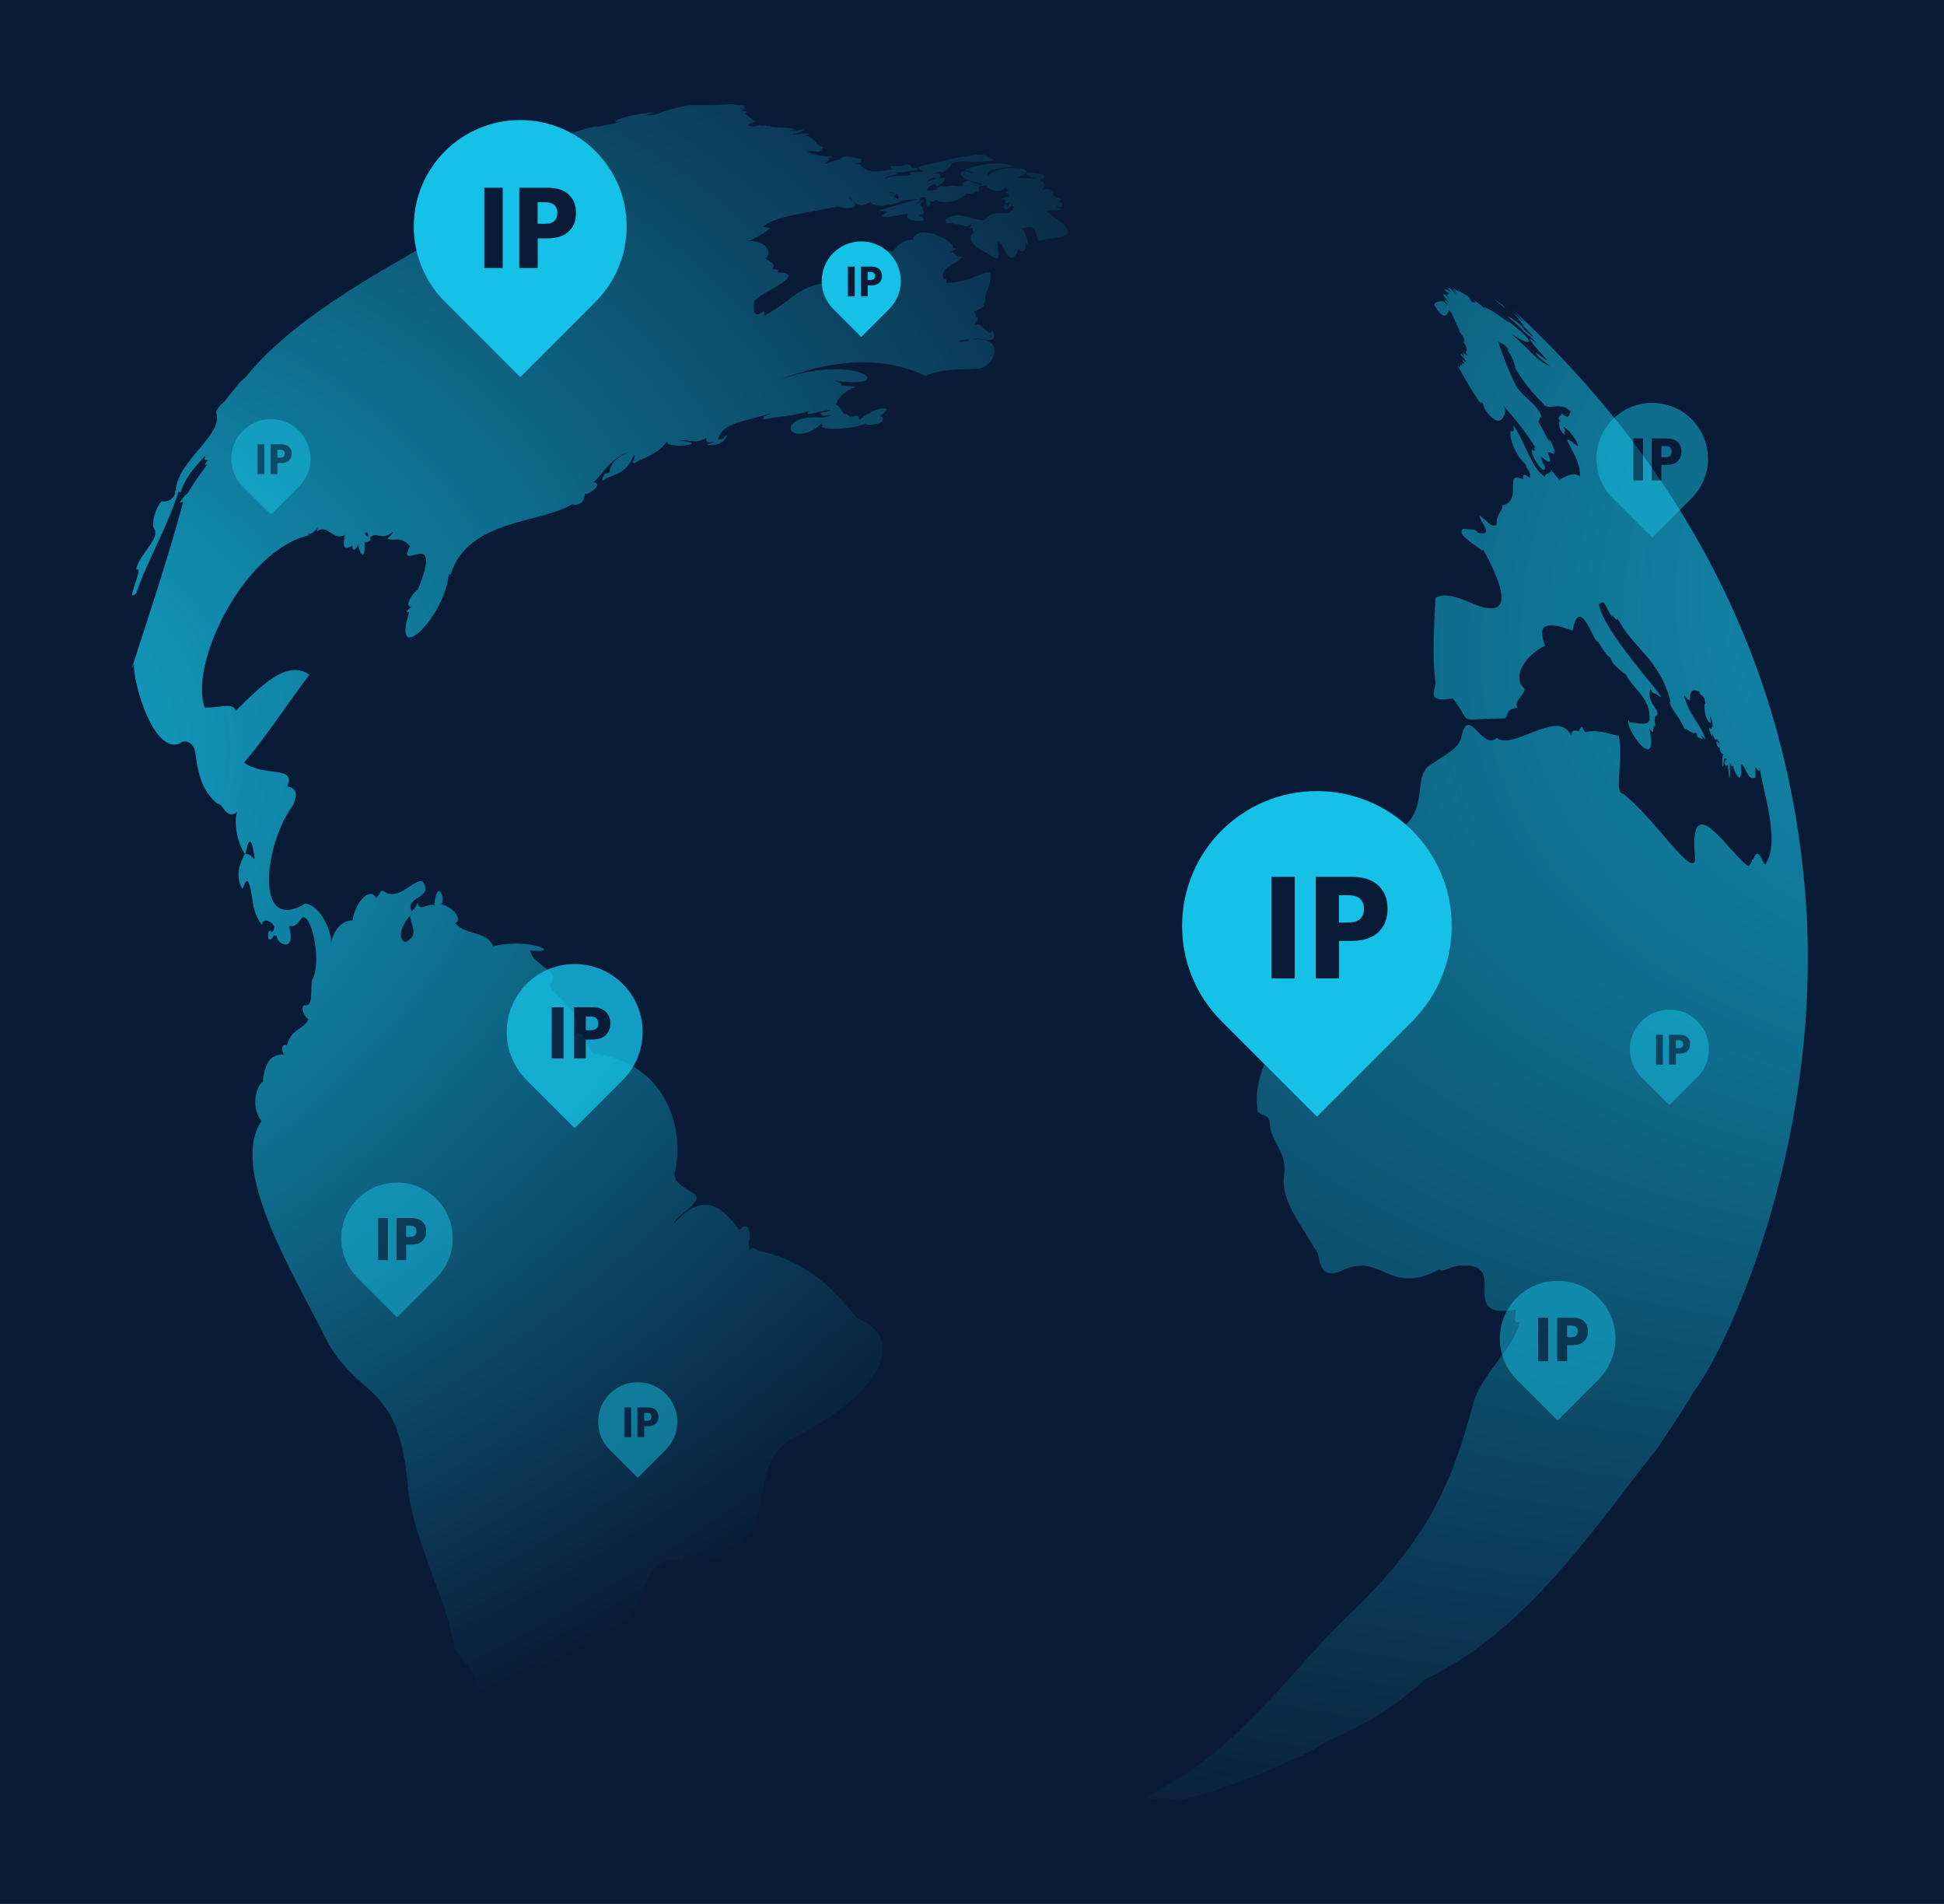 <svg width="384" height="376" viewBox="0 0 384 376" fill="none" xmlns="http://www.w3.org/2000/svg">
<rect width="384" height="376" fill="#091B36"/>
<path d="M169.234 260.262C164.351 254.402 159.702 249.119 149.591 246.963C147.928 245.193 148.165 248.829 147.886 245.122C148.304 244.67 148.325 240.518 146.028 242.912C143.267 239.144 139.29 234.581 133.12 241.668C133.293 239.926 140.015 237.066 136.638 235.47C134.809 234.3 133.239 233.533 133.251 231.786C135.47 222.866 131.522 210.107 117.715 208.121C115.686 208.29 116.213 202.197 112.995 204.577C116.58 200.453 108.832 196.668 108.608 194.464C111.153 191.648 105.295 190.934 104.742 187.687C111.241 188.455 105.029 185.114 97.4 186.871C96.104 183.693 91.824 184.802 89.902 182.269C91.322 181.905 89.942 179.251 87.147 178.562C88.099 177.433 86.334 173.213 85.766 178.786C84.829 178.184 82.773 180.208 82.517 178.316C82.193 178.569 82.596 178.673 81.321 179.965C79.808 176.955 85.949 177.481 83.457 174.051C81.757 173.475 78.597 178.293 75.645 175.911C74.994 175.951 75.343 176.169 74.314 177.352C73.977 176.756 73.556 176.52 73.096 176.565C71.682 176.631 69.951 179.322 69.637 181.798C68.148 181.658 66.052 182.991 65.344 186.306C65.745 184.713 63.643 178.925 60.298 178.438C49.897 184.702 52.358 165.973 58.024 158.868C57.799 158.623 59.757 155.893 56.758 155.301C58.487 151.084 52.243 153.523 48.204 150.611C52.021 146.204 56.052 140.05 61.111 133.243C56.48 129.991 51.068 136.033 46.548 140.385C46.152 138.667 43.656 139.769 40.44 139.741C37.283 130.815 48.425 108.396 61.187 105.676C61.011 105.615 60.845 105.572 60.693 105.51C61.678 105.183 61.297 105.779 62.789 104.178C62.706 104.478 62.683 104.337 62.625 104.965C64.639 103.29 65.895 107.034 68.12 105.6C68.159 106.156 67.081 109.413 69.564 107.74C69.66 107.952 69.597 109.102 70.367 108.27L70.271 108.282C70.599 107.934 70.435 108.385 70.715 107.291C70.78 108.811 72.206 111.44 72.014 107.165C71.739 107.018 73.599 107.18 73.091 106.143C74.548 104.809 75.284 106.975 77.613 105.022C77.523 105.208 77.44 105.733 76.469 106.34C77.644 107.057 79.088 105.63 80.99 107.874C77.968 113.617 87.994 103.299 82.505 116.486C81.84 116.799 79.688 119.59 81.217 119.89C81.141 120.027 79.498 121.059 80.832 120.867C77.23 132.083 87.715 122.198 88.653 113.416L88.635 113.397L88.993 113.527C92.355 102.48 106.775 103.444 113.022 99.571C114.013 99.978 115.622 99.289 115.504 97.486C115.845 98.008 119.52 95.598 117.231 95.227C119.017 93.732 120.227 90.778 124.097 89.279C122.286 90.364 120.768 90.859 120.36 93.311C119.964 93.544 119.243 93.222 118.942 94.73C118.917 94.82 118.903 94.929 118.891 95.053C120.319 93.599 123.479 94.308 125.249 89.802C125.743 90.192 124.546 91.646 125.291 91.406C125.26 91.435 125.254 91.456 125.245 91.491C126.762 90.494 129.798 89.892 131.74 87.219C131.66 88.85 140.798 87.575 134.245 87.061C135.708 86.596 137.401 87.866 139.424 86.492C139.877 87.365 138.843 87.448 141.077 87.236C140.651 87.522 140.118 87.608 139.643 87.791C139.696 87.879 142.649 88.414 143.631 86.007C142.886 86.023 143.421 86.82 141.806 86.775C142.799 83.406 146.692 83.415 152.069 81.656C152.248 81.986 150.64 81.831 150.832 82.838C151.633 82.537 155.235 82.284 157.895 81.704C158.643 81.539 159.311 81.353 159.835 81.131C158.676 82.505 161.114 81.276 164.037 80.944C163.743 81.226 164.037 81.168 161.996 81.52C162.674 82.219 162.143 82.104 164.107 82.031C162.712 82.947 160.226 81.756 157.37 83.1C154.157 84.958 157.886 87.541 162.271 83.678C162.355 83.737 162.221 83.665 162.566 84.091C161.016 84.645 166.998 85.19 170.943 83.672C170.888 84.204 176.108 83.712 173.875 82.048C177.061 80.206 173.271 79.88 169.726 82.967C169.567 82.118 169.738 81.863 167.905 82.382C167.739 82.204 167.849 82.083 167.131 81.807C166.123 81.657 166.535 80.725 165.106 79.868C165.469 79.057 165.887 78.38 166.53 77.814C167.132 77.253 167.908 76.819 169.053 76.473C168.798 76.332 167.077 76.169 166.083 76.136C166.547 75.8 166.036 75.667 164.878 75.165C177.867 77.095 169.78 69.349 153.794 75.052C161.52 72.079 170.836 70.019 179.685 72.976C180.731 73.322 181.779 73.744 182.827 74.248C186.152 72.742 188.83 73.1 192.985 72.804C194.839 72.987 197.037 70.282 196.289 68.495C195.916 67.53 194.684 66.852 192.138 67.02C193.537 66.367 197.587 68.57 195.953 65.132C195.76 67.228 193.336 62.964 192.679 64.282C192.06 64.121 194.127 62.474 192.654 62.615C192.782 62.065 192.957 62.298 192.4 61.495C192.825 61.493 195.205 60.249 194.092 60.147C195.211 59.196 194.118 58.853 195.187 57.022C196.977 50.547 193.843 55.715 186.949 55.876C186.805 55.839 187.326 55.069 186.453 55.075C185.425 52.96 188.652 52.393 190.084 50.701L190.094 50.666C188.608 50.766 189.651 50.648 187.63 49.615C188.005 49.712 189.575 49.028 188.243 49.019C188.986 47.724 181.125 43.819 180.376 47.312C179.171 47.373 177.88 47.635 176.401 49.607C172.01 48.862 171.939 54.168 166.287 55.669C157.576 55.814 157.598 58.751 150.795 62.458C151.983 59.416 148.48 64.945 148.946 59.742C148.961 59.409 149.517 58.933 150.304 58.404C150.609 58.222 150.912 58.017 151.244 57.819C154.176 56.06 158.3 53.976 153.704 53.776C153.656 53.727 153.615 53.679 153.549 53.639C153.641 53.528 153.721 53.437 153.8 53.345C153.544 53.294 153.583 53.237 152.616 53.135C152.966 52.231 153.074 52.259 151.198 51.039C152.906 49.77 150.931 47.231 147.75 47.661C148.464 47.338 150.339 46.583 152.073 45.082C151.361 44.837 151.253 44.809 150.606 44.836C153.174 42.549 159.967 42.003 165.522 40.769C166.829 41.317 171.066 41.476 167.508 38.914C168.227 38.966 168.457 40.252 169.875 40.456C170.329 40.709 170.562 40.425 172.01 39.904C172.517 41.165 176.734 40.562 178.333 39.55C179.343 39.55 179.586 39.367 181.278 39.358C179.273 39.943 176.396 40.722 173.534 41.616C174.197 41.676 174.854 41.697 175.379 41.946C175.37 41.981 174.881 42.13 174.255 42.581C174.819 43.273 177.468 42.398 179.504 42.12C177.437 43.991 185.393 44.173 181.369 42.544C181.494 42.427 181.725 42.599 182.486 42.161C182.391 41.89 182.533 40.82 181.639 40.536C181.996 39.858 181.962 40.261 182.474 39.414C181.971 39.418 181.708 40.232 180.714 40.31C181.176 40.034 181.326 40.133 181.891 39.487C181.837 39.458 181.887 39.501 181.628 39.321C181.965 39.162 181.971 38.693 182.899 38.993C182.828 39.109 182.66 39.492 183.328 39.479C182.074 39.661 183.871 42.005 183.745 39.587C184.087 39.691 184.022 40.205 184.928 39.438C185.621 40.224 189.242 40.185 190.842 38.245C191.286 38.398 194.236 37.885 193.321 37.147C193.293 36.608 193.9 36.811 194.806 36.605C195.07 37.182 196.132 37.779 197.172 37.728C197.212 37.723 197.239 37.708 197.275 37.717C197.791 37.664 198.281 37.455 198.676 37.004C198.963 37.303 198.718 37.187 199.305 37.602C199.097 37.712 198.022 38.113 199.037 38.153C199.008 38.257 199.032 38.226 199.329 38.49C199.298 38.52 199.289 38.495 199.036 38.713C199.192 38.791 199.022 38.71 199.617 38.789C199.042 38.887 196 39.316 198.956 39.478C198.185 39.674 198.347 40.621 199.643 39.866C199.538 40.025 199.489 39.923 199.151 40.53C197.36 39.781 198.538 42.831 199.902 40.269C199.911 40.459 199.682 40.646 200.331 40.755C199.293 43.588 196.519 40.647 194.497 43.472C192.157 43.731 189.623 41.316 186.726 43.315C187.118 44.77 186.736 43.557 188.788 44.337C189.973 43.904 190.399 45.376 191.864 44.291C191.944 44.558 190.969 45.352 192.227 44.931C192.123 45.39 192.002 45.045 192.28 45.939C191.116 46.938 191.848 48.646 195.042 49.984C198.776 52.966 196.452 48.676 197.201 47.726C198.677 48.356 199.18 53.766 201.413 48.895C201.344 50.208 203.065 49.87 202.445 47.757C203.705 49.453 202.507 45.552 201.869 45.125C204.148 44.528 204.368 44.735 205.073 47.572C207.12 46.751 215.473 47.567 207.773 42.576C207.469 42.197 207.801 42.531 206.651 41.723C207.408 41.299 208.151 41.627 209.667 41.415C209.86 41.278 208.458 41.101 208.763 40.612C209.774 41.645 210.426 39.563 208.844 39.9C209.084 39.813 209.408 39.673 209.651 39.437C209.669 39.232 208.607 39.278 207.89 38.246C208.684 38.191 206.977 36.581 205.834 37.675C205.96 37.274 207.297 36.455 205.37 35.558C209.521 34.019 198.317 33.419 204.663 35.239C203.976 35.27 201.026 35.2 200.993 34.982C206.647 33.197 197.198 32.134 195.179 34.75C194.752 33.002 198.352 33.376 200.335 32.814C198.402 32.162 195.118 31.818 190.567 33.492C190.741 34.121 191.152 33.136 192.243 34.324C189.05 32.672 188.298 35.535 193.877 36.139C194.238 36.816 193.562 36.641 191.254 35.667C191.148 35.827 189.865 35.643 190.067 36.81C189.054 36.958 188.414 36.343 186.761 36.908C186.623 36.626 184.636 36.865 185.031 37.476C184.744 37.536 183.89 37.613 183.099 37.654C183.365 37.028 183.271 36.892 184.576 36.386C184.592 36.524 184.855 36.436 184.901 36.829C185.454 36.501 186.747 36.179 186.583 35.097C185.817 35.272 185.07 35.1 182.95 36.016C183.197 35.766 184.817 34.452 184.846 35.326C185.467 35.114 185.822 35.505 185.619 34.286C185.203 34.118 185.397 34.393 184.321 34.21C184.562 33.952 184.911 34.252 185.637 33.857C186.273 34.433 187.805 33.104 188.136 32.046C190.556 31.635 192.587 32.297 196.417 31.639C195.344 31.226 194.313 29.986 192.12 30.747C189.717 30.819 186.589 31.808 183.299 32.464C183.331 32.488 183.389 32.503 183.425 32.512C182.798 32.409 180.059 33.163 182.387 33.671C182.419 33.694 182.079 33.725 182.315 33.989C181.325 34.053 181.292 33.895 179.747 34.152C179.806 34.301 179.969 34.411 180.085 34.464C178.387 35.054 177.083 34.304 174.884 35.311C174.887 35.215 174.902 35.301 174.839 35.053C174.665 35.18 174.473 35.317 174.267 35.45C174.458 35.26 174.585 35.136 175.919 34.301C175.605 34.541 175.245 34.784 174.91 35.019C175.093 34.917 176.104 34.634 177.383 34.36C177.267 34.278 177.194 34.348 176.677 34.042C177.476 34.249 184.212 33.18 180.061 33.156C179.907 32.234 178.99 32.258 177.529 33.134C177.701 33.014 177.893 32.877 178.082 32.754C177.334 32.919 174.394 32.477 176.573 33.439C174.893 33.489 171.416 34.822 169.855 32.405C169.798 32.39 169.215 32.545 168.996 32.219C169.007 32.124 170.645 32.423 170.005 31.501C170.058 31.53 170.149 31.539 170.218 31.37C169.533 31.588 166.919 30.049 165.699 31.646C165.021 31.306 163.677 32.512 162.771 32.277C163.129 32.235 164.377 31.378 163.614 31.18C166.464 30.694 162.192 31.274 159.56 30.052C160.052 29.163 161.886 30.955 162.663 29.011C160.788 28.845 161.123 26.712 158.593 26.824C158.823 26.772 159.068 26.724 159.923 26.587C159.158 25.924 156.686 26.913 156.534 26.484C157.338 26.035 156.691 26.839 159.203 25.48C158.449 25.531 158.169 25.929 155.863 25.704C155.99 25.662 156.11 25.731 157.097 25.538C156.089 25.165 154.539 25.248 152.074 25.041C152.11 25.051 152.249 25.049 152.342 24.909C151.914 24.835 152.309 24.886 151.295 24.899C151.55 24.591 150.445 24.962 150.318 24.78C149.857 24.548 149.203 25.298 147.812 24.802C147.967 24.296 148.241 24.367 149.312 24.01C148.773 23.922 147.214 22.388 147.232 22.49L147.093 22.491C147.16 22.307 147.218 22.599 147.594 22.076C146.882 21.778 147.637 22.199 146.194 21.727C146.753 21.797 148.231 21.164 146.577 21.318C146.741 21.226 147.879 20.96 146.521 21.019C148.606 20.619 145.87 21 145.125 20.597C143.168 20.507 140.771 20.916 136.523 20.77C135.448 20.865 132.783 21.324 130.255 22.32C130.269 22.324 130.351 22.308 130.514 22.275C129.842 22.475 128.631 22.975 127.578 22.657C128.972 22.383 127.781 22.62 129.254 22.285C128.947 22.279 128.744 22.092 127.134 22.504C127.153 22.434 127.12 22.5 127.346 22.35C125.67 22.61 123.772 22.947 121.19 23.914C121.591 23.861 121.218 23.899 122.22 23.845C122.105 23.927 121.861 23.886 121.37 24.185C121.693 24.134 121.564 24.123 123.108 23.926C123.144 23.935 123.171 23.92 123.211 23.915C123.171 23.92 123.129 23.931 123.088 23.943C121.26 24.388 120.099 24.707 117.372 25.113C117.424 25.067 117.641 25.034 118.173 24.813C117.865 24.867 117.474 24.968 117.156 25.057L117.166 25.022C114.82 25.669 113.714 25.928 109.213 27.675C109.389 27.623 109.594 27.55 109.767 27.512C109.53 27.585 109.312 27.678 109.078 27.744C107.528 28.299 105.912 28.956 103.523 29.951C103.456 29.971 103.39 30.014 103.281 30.045C103.15 30.101 102.986 30.193 102.789 30.291C103.238 30.146 103.116 30.167 104.313 29.745C104.404 29.694 104.513 29.662 104.613 29.636C104.458 29.693 104.48 29.698 104.313 29.745C104.207 29.792 103.982 29.883 103.549 30.055C103.748 30.032 103.552 30.041 104.162 29.93C103.345 30.204 100.591 31.126 98.212 32.281L98.513 32.172C98.513 32.172 98.527 32.175 98.397 32.254C98.973 32.067 99.516 31.722 102.009 31.046L102.002 31.156C101.869 31.219 101.696 31.286 100.874 31.581C100.914 31.494 100.86 31.577 101.103 31.394C100.339 31.704 99.724 31.753 97.998 32.748C98.098 32.722 98.334 32.649 98.957 32.377C98.953 32.391 98.972 32.38 98.836 32.48L98.83 32.501L98.85 32.484C98.95 32.457 99.395 32.326 99.951 32.074C99.942 32.109 99.973 32.08 99.908 32.175C100.515 32.071 100.903 31.925 102.463 31.276L102.411 31.322C102.628 31.319 103.509 31.062 104.47 30.601C103.791 30.738 103.758 30.58 101.941 31.32C103.336 30.628 105.313 30.147 107.409 29.427L107.424 29.431C107.505 29.415 107.721 29.471 108.476 29.196C108.446 29.248 108.486 29.214 108.369 29.303C108.656 29.325 109.572 28.942 110.897 28.643C110.82 28.698 110.728 28.697 110.456 28.843C110.84 28.793 110.745 28.634 112.563 28.306C111.188 28.704 108.901 29.194 106.37 30.062C106.844 30.522 108.57 29.527 109.652 29.823C109.883 29.771 110.17 29.711 110.382 29.639C110.051 29.777 110.322 29.661 109.593 30.039C110.446 30.052 111.662 29.223 114.455 28.745C113.638 29.303 113.518 28.898 111.197 29.873C111.931 29.727 111.424 29.834 113.309 29.404C112.922 29.603 113.183 29.357 112.113 29.879C112.225 29.893 112.149 29.888 112.442 29.89C111.957 30.25 112.088 29.97 110.673 30.597C110.57 30.772 114.385 29.587 112.016 31.432L112.793 31.297C111.665 31.722 110.896 32.33 109.492 33.334L109.419 33.374C109.39 33.479 104.584 35.072 105.181 35.227C104.65 35.448 104.628 35.331 102.524 36.414C102.652 36.507 102.525 36.549 102.916 36.419C101.568 37.026 100.345 37.516 98.248 38.766C98.858 38.737 98.374 38.813 99.693 38.311C99.642 38.41 99.603 38.273 99.33 38.703C100.357 38.364 101.374 37.895 103.832 36.731C102.989 37.185 100.658 38.39 98.871 39.301L99.171 39.193C96.586 40.48 93.488 42.285 90.061 44.498C89.82 44.586 89.686 44.513 88.764 45.253L89.218 45.371C79.407 51.535 59.217 61.201 48.42 74.587C47.231 75.653 48.151 74.502 44.295 79.325C44.136 79.621 43.634 79.625 42.775 81.114C42.759 81.17 42.779 81.1 42.678 81.463C44.346 85.755 34.851 91.11 34.733 96.95C34.631 96.901 34.511 96.832 34.407 96.79C35.146 97.132 33.862 99.378 32.108 98.998C31.443 98.862 29.564 103.205 30.473 104.495C31.749 106.27 27.424 109.551 26.899 112.458C26.899 112.458 26.944 112.433 27.073 112.331L27.082 112.491L27.201 112.425C28.232 112.408 24.564 119.427 26.948 117.137C28.596 111.732 32.961 104.424 35.266 97.088L35.67 97.246C36.594 94.517 37.65 93.153 40.461 90.07C40.773 90.114 39.784 90.986 41.104 90.843C41.076 90.888 39.841 92.257 40.935 91.733C40.523 92.247 38.29 95.331 37.016 97.483C36.55 97.773 36.509 97.838 35.493 99.196C35.746 99.202 35.717 99.307 36.206 99.075C33.312 109.682 30.104 119.475 26 132.064C26.15 131.744 26.313 131.435 26.456 131.113C26.283 135.031 30.392 149.021 35.54 146.806C36.394 146.033 38.066 146.43 38.544 148.356C39.071 152.143 39.62 156.047 42.941 158.711C44.233 158.725 44.548 162.023 46.894 160.344C46.155 161.678 46.623 166.099 48.379 168.649C47.486 170.204 46.329 172.91 47.868 175.546C48.212 174.999 48.232 174.286 48.852 173.939C50.182 175.66 49.273 179.784 51.807 182.701C51.559 180.64 55.61 182.619 53.644 184.12C52.766 182.441 52.5 187.562 54.154 184.649C54.227 184.608 54.132 184.867 54.694 184.789C54.522 186.472 58.602 188.399 57.09 182.929C58.178 182.703 58.077 183.35 59.502 181.431C61.202 179.353 63.819 189.619 61.633 193.591C61.285 194.794 62.023 199.129 60.126 198.486C59.222 199.022 60.135 200.687 60.915 201.324C60.302 203.123 57.407 203.216 56.673 206.428C55.772 206.172 55.403 206.809 56.035 208.237C53.573 208.24 52.342 209.596 51.899 213.653C50.716 214.363 49.387 218.527 51.662 221.376C45.18 230.79 57.945 251.559 64.162 263.95C66.398 268.419 68.836 270.765 71.139 272.814C75.391 276.603 79.21 279.39 80.507 292.754C80.648 294.787 80.999 296.807 81.475 298.853C83.621 308.002 88.497 317.098 89.834 325.739C91.284 327.917 92.487 328.701 94.075 331.522L94.039 331.512C94.185 332.604 95.031 333.953 96.474 335.345C96.426 335.295 96.298 335.202 96.134 335.182C96.792 335.675 96.828 337.583 98.865 338.359C98.582 337.291 98.58 338.136 97.155 335.283C98.143 335.502 98.524 337.613 99.819 338.622C99.802 338.767 100.493 339.754 100.933 340.758C100.439 340.368 101 340.739 99.394 339.379C100.129 340.512 101.119 342.347 102.672 344.291C102.672 344.291 102.555 344.074 102.516 343.877C102.658 344.063 103.142 344.712 103.654 344.172L103.589 343.849C103.919 344.271 104.379 344.562 105.076 345.641C105.018 345.626 105.013 345.535 104.191 345.187C104.235 345.25 104.155 345.177 104.538 345.688C104.524 345.684 104.484 345.659 104.41 345.595C105.152 347.822 108.862 349.915 110.875 352.038C110.876 351.978 110.885 352.003 110.893 351.833C110.893 351.833 110.931 351.918 111.322 352.318C111.317 352.28 111.347 352.31 111.2 352.062C111.349 352.138 111.246 352.089 111.597 352.3L111.619 352.306L111.622 352.292C111.696 352.445 111.928 352.386 112.307 352.829C112.163 352.791 112.251 352.754 111.743 352.607C111.805 352.608 111.93 352.992 112.258 353.063C112.349 353.012 112.918 353.548 112.962 353.335C112.983 353.341 113.029 353.51 113.277 353.589L113.281 353.575C113.389 353.603 113.292 353.675 113.936 354.082C113.925 354.064 113.935 354.029 113.95 353.973C114.045 354.05 113.988 354.058 114.339 354.239L114.323 354.16C114.284 354.075 114.553 354.444 115.079 354.715L115.324 354.891L115.302 354.833L115.593 355.036C115.593 355.036 115.571 355.03 115.585 354.981C115.673 355.079 115.571 355.03 115.937 355.185C116.035 355.248 115.985 355.235 116.275 355.385C116.275 355.385 116.233 355.314 116.184 355.212C116.585 355.465 116.362 355.407 117.169 355.864C117.163 355.802 117.193 355.833 117.096 355.71C117.673 356.159 118.53 356.494 119.437 356.924L119.135 356.621C119.296 356.678 119.688 357.214 120.103 357.247C120.002 357.056 120.094 357.282 119.521 356.759C119.571 356.772 119.764 356.994 119.772 356.689C119.834 356.743 120.006 356.9 120.051 356.598C114.792 353.467 109.095 346.476 109.325 340.874C108.967 340.55 108.441 340.413 108.156 339.965C111.214 340.4 108.648 340.699 106.179 336.513C106.657 336.824 107.789 337.499 108.618 337.655C109.728 337.906 110.294 337.282 107.976 333.726C115.904 337.611 115.696 330.632 110.707 325.881C113.064 327.039 120.588 332.523 120.584 322.995C121.154 322.411 121.214 320.661 123.187 320.665C121.174 328.286 127.03 312.652 129.623 309.101C130.101 309.076 132.392 307.151 134.935 308.611C135.097 307.188 134.91 307.723 138.223 306.818C141.952 307.922 144.664 308.716 146.742 303.654C152.291 300.265 148.385 288.026 156.816 283.897C173.129 275.893 179.955 264.482 169.171 260.268L169.234 260.262ZM190.76 67.066C191.247 66.781 190.999 67.263 191.583 67.243C191 67.398 189.709 67.713 189.144 67.304C189.703 67.263 190.216 67.134 190.76 67.066ZM175.789 37.924C176.059 38.009 176.472 38.049 176.814 38.206C177.228 38.328 177.534 38.617 177.461 39.241C176.933 39.253 176.107 38.949 176.943 38.299C176.895 38.249 176.872 38.221 176.814 38.206C176.634 38.159 176.293 38.332 175.515 37.853L175.789 37.924ZM72.073 105.333C72.445 104.824 72.68 105.229 72.837 106.003C72.565 105.872 72.622 106.081 72.033 105.338L72.073 105.333ZM50.279 169.531C50.068 169.933 49.776 168.615 48.485 168.654C48.624 168.234 49.399 162.834 50.304 169.523L50.286 169.533L50.279 169.531ZM81.097 180.774C80.72 182.277 83.218 184.601 80.058 186.068C78.51 185.501 79.164 182.717 81.097 180.774ZM190.114 50.731C190.056 50.94 190.182 50.764 190.114 50.731V50.731Z" fill="url(#paint0_radial_8890_109587)"/>
<path d="M296.732 60.21C296.788 60.239 296.801 60.242 296.788 60.239L296.72 60.2C296.72 60.2 296.727 60.202 296.733 60.203L296.732 60.21Z" fill="url(#paint1_linear_8890_109587)"/>
<path d="M325.15 90.766C318.044 80.878 309.656 71.322 299.914 62.13C299.561 61.814 299.163 61.465 298.629 61.028C298.952 61.373 298.758 61.114 299.521 61.819C299.562 61.89 299.655 61.966 299.804 62.117L299.675 62.031C299.928 62.298 299.722 62.081 300.322 62.662L300.194 62.576C300.302 62.679 300.165 62.734 300.922 63.46C300.431 63.282 300.145 62.751 299.008 61.8C299.301 62.25 299.283 62.178 300.084 63.02C300.044 62.973 299.962 62.914 299.865 62.852C300.255 63.499 299.922 63.001 300.894 64.188L300.766 64.155C301.053 64.626 301.886 65.274 302.889 66.513C302.867 66.508 302.725 66.471 302.404 66.254C301.898 65.667 301.608 65.802 300.704 64.648C300.714 64.666 300.765 64.702 300.858 64.725C300.499 64.236 299.22 63.114 297.832 62.458C298.606 63.316 299.26 63.596 300.859 65.265C300.848 65.248 300.806 65.237 300.77 65.228C302.214 66.58 302.223 66.275 303.664 67.911C302.661 67.107 303.602 67.858 302.084 66.772C302.634 68.022 304.435 69.676 305.601 71.121C305.547 71.37 302.286 68.502 303.673 70.14L303.637 70.13C303.818 70.574 304.583 70.92 306.165 72.323C303.612 71.444 301.513 68.267 298.372 65.842C302.317 68.473 304.289 68.319 297.952 63.448C297.946 63.469 297.981 63.478 298.017 63.622C296.63 62.832 295.623 61.689 293.165 60.609C293.227 60.715 293.115 60.649 293.547 61.097C293.041 60.779 292.405 60.107 291.224 59.317C291.281 59.519 291.228 59.355 291.481 59.758C291.161 59.541 290.624 60.07 290.357 59.035L290.485 59.067C289.947 58.322 289.412 58.245 287.982 57.331C288.02 57.416 288.054 57.484 288.097 57.548C287.891 57.383 287.55 57.16 287.028 56.899C287.014 56.948 287.34 57.092 287.915 58.033C287.54 57.712 287.832 57.84 286.855 57.027C287.41 57.824 287.744 58.319 287.857 58.513C287.319 57.956 287.944 58.476 286.247 56.721C286.259 56.814 286.232 56.718 286.336 57.029C286.239 56.967 286.182 56.952 285.844 56.715C286.163 57.157 285.998 56.927 286.711 57.732C286.537 57.59 286.725 57.736 286.24 57.424C286.24 57.424 286.216 57.455 286.241 57.559C286.147 57.348 285.825 57.055 285.225 57.209C285.272 57.371 285.631 57.478 286.443 58.143C286.331 58.054 286.129 57.905 285.932 58.2C285.778 58.123 285.87 58.146 285.503 57.88C285.705 58.194 285.651 57.977 286.295 59.027C285.368 57.733 284.178 57.6 286.231 59.798C285.632 59.27 284.492 58.467 286.174 60.33C286.112 60.277 285.986 60.185 285.607 59.878L285.823 60.33C285.685 60.333 285.531 59.468 284.872 59.479C284.43 59.478 282.898 59.693 283.458 60.496C283.906 61.158 285.438 63.83 286.206 61.223C287.045 61.985 287.364 63.649 288.414 65.402C288.326 65.305 288.388 65.358 288.115 65.161C288.184 65.516 289.13 66.328 289.354 67.382C289.297 67.368 289.291 67.254 289.065 67.106L289.32 67.584L288.872 67.521C289.402 67.754 290.06 69.108 289.534 69.407C289.623 69.715 289.566 69.566 289.82 70.238C289.372 70.123 289.8 70.308 288.972 69.563C288.923 69.873 289.054 69.622 289.236 70.388C289.114 70.334 289.084 70.251 288.538 69.752C288.661 70.48 288.979 70.165 289.683 71.627C289.467 71.497 289.635 71.577 288.848 71.038C288.995 71.413 288.836 71.162 289.314 71.907C289.232 71.983 289.163 71.629 288.795 71.774C288.809 71.778 288.754 71.921 288.84 72.295C288.748 72.212 288.784 72.221 288.517 72.003C288.502 72.111 288.587 71.945 288.329 72.592C288.202 72.447 288.325 72.553 287.91 72.184C288.142 72.581 288.394 73.043 288.684 73.53C289.705 75.358 290.995 77.668 292.49 79.655C292.506 79.599 292.486 79.669 292.586 79.395C292.657 79.466 292.653 79.427 293.058 79.831C292.376 79.791 296.292 86.147 297.358 81.196C297.29 80.894 297.205 80.519 297.091 80.243C299.189 82.745 300.619 84.146 303.319 88.421L303.135 88.314C303.102 88.568 303.083 88.908 303.131 89.145C301.586 87.557 303.438 92.162 304.965 92.861C305.689 91.855 304.527 92.029 304.466 90.207C305.314 90.799 306.958 92.525 305.727 89.323C306.424 89.315 305.836 89.291 306.98 89.645C306.973 89.531 307.066 89.554 306.832 89.082C306.879 89.132 307.002 89.238 307.202 89.477C307.138 89.296 306.901 88.02 306.015 86.609C306.013 86.833 306.051 87.105 306.088 87.302C305.214 85.849 305.261 85.733 303.866 83.172C304.114 83.048 303.876 83.19 304.236 82.397C304.368 82.416 304.328 82.286 304.538 82.49C304.261 80.89 302.727 79.724 301.199 78.238C300.529 77.609 299.883 76.918 299.341 76.105L299.453 76.111C298.204 73.737 296.956 70.569 295.927 67.464C296.684 67.92 296.869 67.668 298.309 69.304C298.021 69.11 298.309 69.304 297.558 68.692C298.244 69.947 298.633 70.137 299.349 72.509C299.278 72.491 299.303 72.535 299.185 72.467C300.295 74.521 302.212 77.126 304.769 79.648C304.81 79.719 304.844 79.787 304.886 79.828C305.15 80.195 305.523 80.306 305.973 80.332C307.133 80.382 308.772 79.73 310.259 81.258C310.048 81.602 309.997 82.001 309.844 82.194C309.684 82.438 309.37 82.387 308.433 81.622C308.434 81.757 308.412 81.916 308.391 82.046C308.223 81.965 308.045 82.055 307.847 82.544C307.919 82.832 308.125 83.185 308.27 83.432C308.161 83.329 308.026 83.212 307.901 83.112C308.166 84.155 307.602 84.317 309.054 85.912C309.049 85.85 308.862 85.293 309.183 85.098C309.091 84.827 308.908 84.502 308.77 84.257C309.423 84.597 308.881 84.27 310.085 85.254C310.085 85.254 310.063 85.196 310.027 85.052C310.298 85.991 311.23 86.147 311.746 88.228C306.723 84.054 312.123 90.094 312.007 93.04C312.319 95.819 312.469 91.937 308.024 94.792C307.556 94.147 307.717 94.444 306.391 92.807C306.29 92.841 306.54 93.092 306.114 93.305C306.239 93.487 305.181 93.426 305.151 94.13C302.628 92.659 301.567 88.032 299.034 84.062C298.852 83.678 299.287 85.828 298.441 85.064C297.957 85.974 299.231 89.974 301.44 91.754C301.321 92.721 302.494 92.7 302.209 94.425C301.861 94.224 300.692 92.927 300.846 94.638C300.088 94.459 298.767 93.648 298.908 95.595L298.83 95.463C298.778 95.787 299.55 99.32 296.71 99.821C297.129 100.529 295.494 101.413 295.607 103.706C294.397 104.131 293.925 103.013 292.412 101.905C291.431 101.841 295.715 106.125 291.964 105.223C291.483 104.68 291.868 104.666 289.062 104.419C287.699 105.449 290.461 106.967 292.716 108.692C292.716 108.692 292.777 108.692 292.996 108.591C293.002 108.705 300.058 120.431 294.367 120.141C291.58 120.236 286.882 116.318 283.559 118.052C283.447 120.714 282.755 129.419 283.564 134.806C283.589 136.514 281.533 138.79 286.95 137.938C291.265 143.28 286.864 142.001 297.259 141.863C298.026 141.438 297.333 139.881 299.771 139.809C298.859 138.354 301.1 137.459 301.164 136.059C298.66 133.835 300.92 129.662 305.194 127.497C303.598 123.34 305.236 122.554 310.633 124.522C312.06 116.95 315.083 127.665 315.628 126.673C316.341 127.612 316.863 129.043 318.193 129.984C318.359 131.106 319.637 132.018 321.218 133.286C322.279 135.597 325.721 137.739 325.837 141.299C326.24 143.891 323.274 142.583 321.944 142.677C321.851 142.518 321.933 142.659 321.67 142.209C320.986 144.162 327.8 153.188 325.769 143.747C325.77 143.8 326.027 144.323 326.468 144.601C326.639 144.398 326.431 143.917 326.762 143.335C326.801 143.33 326.726 143.326 326.95 143.48C327.153 143.083 326.642 142.645 326.947 141.501C328.65 140.431 325.025 139.052 325.992 136.091C326.296 136.094 326.014 136.884 327.153 137.064C332.017 140.935 316.776 125.43 315.822 119.309C317.184 118.339 316.757 119.399 318.476 121.894L318.546 121.424C318.472 121.69 319.928 123.188 319.367 121.845C322.511 128.153 327.837 129.938 330.028 138.753C329.975 138.724 330.095 138.785 329.778 138.554C330.008 139.992 331.715 141.442 332.876 144.213C332.865 144.195 332.851 144.109 332.92 143.917C333.007 143.827 333.395 144.211 333.861 144.481C334.238 144.712 334.672 144.876 335.01 144.678C335.43 145.22 334.762 145.484 336.379 146.026C336.323 145.899 336.405 146.07 335.954 145.01C336.16 145.228 336.073 145.265 336.837 146.023C336.404 143.596 333.667 141.44 332.63 137.276C335.167 140.416 332.349 135.203 335.687 136.569C335.722 137.672 336.695 136.865 336.86 138.946C336.533 138.615 336.568 142.109 337.93 142.856C337.99 142.234 337.792 142.123 337.759 141.208C337.855 141.682 338.431 142.212 338.262 143.713C338.241 143.707 338.27 143.602 338.169 143.554C338.174 143.593 338.094 143.55 338.105 143.973C338.105 143.973 337.977 143.887 337.657 143.723C337.711 144.756 337.418 143.759 338.251 145.494C338.271 145.424 338.31 145.284 338.22 144.789C338.487 145.142 338.246 145.32 338.925 146.192C338.925 146.192 338.914 146.151 338.972 145.941C339.269 146.055 339.204 146.421 339.809 146.576C339.738 146.557 339.663 146.553 339.556 146.526L339.648 146.961C339.648 146.961 339.392 146.731 339.119 146.316C339.228 146.554 338.676 146.727 339.574 147.715C339.605 147.738 339.512 147.609 339.674 147.575C339.852 147.621 339.488 148.375 340.356 148.98C340.278 149.394 340.094 149.969 340.262 151.519C340.486 150.939 340.333 151.537 340.586 149.736C340.622 149.745 340.624 149.82 341.024 149.751L341.022 150.087L340.929 150.011C340.955 150.108 340.379 150.395 340.902 151.249C341.673 151.109 341.099 150.055 341.553 153.582C341.851 153.471 341.595 151.988 341.75 150.619C341.859 150.909 341.746 150.633 342.152 151.442L342.341 151.093C342.356 152.266 344.371 156.043 343.873 150.961C344.751 150.901 345.151 154.212 346.536 153.57C346.589 153.599 346.558 153.628 346.725 153.656C346.761 153.118 346.736 152.227 346.787 151.446C346.988 151.82 347.683 152.957 347.581 151.552C348.151 155.888 351.633 165.919 348.937 170.264C348.468 172.213 347.469 166.14 346.303 169.814C346.252 169.778 346.294 169.789 346.166 169.704C345.953 169.701 346.3 169.985 345.425 171.043C342.362 169.673 333.302 154.209 334.847 169.575C334.657 173.956 326.712 161.454 320.591 156.737C318.68 156.644 320.811 149.987 319.735 145.281C318.3 145.123 316.302 144.116 313.413 144.492C312.76 145.246 312.658 142.259 312.033 144.138C311.921 144.866 310.492 143.405 310.363 145.254C307.846 139.781 298.931 148.281 295.658 145.726C292.729 148.37 290.079 139.018 288.67 145.493C288.199 147.936 285.405 149.01 282.159 151.341C278.856 154.04 282.913 161.039 274.514 165.025C270.325 165.607 266.56 170.091 263.094 176.368C261.94 177.331 253.23 186.731 256.264 187.794C259.651 197.35 246.993 208.511 248.351 218.582C248.074 220.797 250.945 219.584 250.812 221.858C250.962 225.57 254.437 227.593 253.637 232.192C252.97 237.051 256.897 241.626 259.731 246.648C261.186 247.741 259.748 252.686 264.61 251.145C272.969 246.782 274.09 256.177 284.318 250.697C284.91 251.523 287.346 249.606 288.846 249.939C298.375 249.459 287.5 260.71 299.466 258.636C299.363 259.082 298.774 262.057 300.258 260.871C299.128 266.405 292.622 271.146 290.97 277.318C286.385 294.507 281.309 304.816 265.982 319.355C255.433 329.356 243.783 346.914 226.374 354.646C226.609 354.706 226.374 354.646 227.084 354.505C226.806 354.546 226.918 354.882 226.147 355.374C226.538 355.422 226.534 355.436 226.65 355.429C226.773 355.4 227.041 355.341 227.948 355.177C227.935 355.226 227.963 355.18 227.799 355.303C228.225 355.36 228.255 355.308 228.529 355.228C228.799 355.162 229.306 355.068 230.733 355.036C230.807 355.37 230.554 355.403 231.557 355.173C231.584 355.292 231.414 355.136 231.44 355.533C231.74 355.497 231.497 355.547 232.784 355.255L232.853 355.498C239.361 354.453 256.576 347.631 262.271 343.852C262.267 343.866 262.312 343.788 262.185 343.83C268.935 340.831 273.987 338.311 281.678 331.543L281.668 331.578C300.422 322.61 313.059 304.473 326.468 287.118L326.468 287.171C328.413 284.746 334.576 275.075 334.402 275.068C341.671 265.696 360.549 223.748 356.56 176.019C354.029 145.74 344.078 117.065 325.122 90.729L325.15 90.766ZM340.053 146.631C340.088 146.64 340.145 146.654 340.199 146.653C340.154 146.679 340.138 146.653 340.053 146.631Z" fill="url(#paint2_radial_8890_109587)"/>
<path d="M297.818 61.228C298.17 61.56 298.507 61.895 298.86 62.227C299.209 62.542 299.529 62.828 299.856 63.115C299.377 62.6 299.038 62.385 298.998 62.307C298.163 61.475 297.984 61.346 297.818 61.228Z" fill="url(#paint3_linear_8890_109587)"/>
<path d="M296.74 60.216C296.686 60.187 296.594 60.133 296.449 60.02C296.595 60.156 296.443 60.041 296.889 60.45C296.487 60.128 296.308 59.863 295.1 59.041C295.427 59.328 295.996 59.851 297.375 60.914L297.382 60.886C297.596 61.084 297.694 61.147 297.797 61.219C297.437 60.885 297.102 60.542 296.735 60.207L296.74 60.216Z" fill="url(#paint4_linear_8890_109587)"/>
<path fill-rule="evenodd" clip-rule="evenodd" d="M87.895 59.604C84.089 55.799 81.735 50.542 81.735 44.734C81.735 33.122 91.148 23.709 102.76 23.709C114.372 23.709 123.785 33.122 123.785 44.734C123.785 50.541 121.431 55.799 117.625 59.604L117.628 59.606L102.761 74.474L87.893 59.606L87.895 59.604Z" fill="#15C1E6"/>
<path d="M99.302 52.927H95.666V37.077H99.302V52.927Z" fill="#091B36"/>
<path d="M113.781 42.062C113.781 43.761 113.197 44.979 112.165 45.875C111.132 46.748 109.719 47.069 108.125 47.069H106.217V52.927H102.581V37.077H108.125C109.719 37.077 111.132 37.398 112.165 38.271C113.197 39.144 113.781 40.362 113.781 42.062ZM110.1 42.062C110.1 41.258 109.786 40.706 109.359 40.385C108.911 40.063 108.394 39.948 107.609 39.948H106.195V44.198H107.609C108.394 44.198 108.911 44.083 109.359 43.761C109.786 43.44 110.1 42.866 110.1 42.062Z" fill="#091B36"/>
<path fill-rule="evenodd" clip-rule="evenodd" d="M241.303 201.689C236.482 196.87 233.5 190.211 233.5 182.856C233.5 168.15 245.422 156.228 260.129 156.228C274.836 156.228 286.758 168.15 286.758 182.856C286.758 190.211 283.776 196.869 278.956 201.688L278.959 201.692L260.13 220.521L241.3 201.692L241.303 201.689Z" fill="#15C1E6"/>
<path d="M255.75 193.233H251.145V173.158H255.75V193.233Z" fill="#091B36"/>
<path d="M274.087 179.471C274.087 181.624 273.348 183.166 272.04 184.301C270.733 185.406 268.942 185.814 266.924 185.814H264.508V193.233H259.903V173.158H266.924C268.942 173.158 270.733 173.566 272.04 174.671C273.348 175.777 274.087 177.319 274.087 179.471ZM269.425 179.471C269.425 178.453 269.027 177.755 268.487 177.348C267.919 176.94 267.265 176.795 266.27 176.795H264.479V182.177H266.27C267.265 182.177 267.919 182.032 268.487 181.624C269.027 181.217 269.425 180.49 269.425 179.471Z" fill="#091B36"/>
<g opacity="0.8">
<path fill-rule="evenodd" clip-rule="evenodd" d="M104.027 213.294C101.598 210.866 100.095 207.51 100.095 203.803C100.095 196.391 106.104 190.382 113.516 190.382C120.928 190.382 126.936 196.391 126.936 203.803C126.936 207.51 125.434 210.865 123.004 213.294L123.006 213.296L113.516 222.786L104.026 213.296L104.027 213.294Z" fill="#15C1E6"/>
<path d="M111.309 209.032H108.988V198.915H111.309V209.032Z" fill="#091B36"/>
<path d="M120.55 202.097C120.55 203.182 120.178 203.959 119.519 204.531C118.86 205.088 117.957 205.293 116.94 205.293H115.722V209.032H113.401V198.915H116.94C117.957 198.915 118.86 199.12 119.519 199.677C120.178 200.234 120.55 201.012 120.55 202.097ZM118.201 202.097C118.201 201.583 118 201.232 117.728 201.026C117.442 200.821 117.112 200.748 116.611 200.748H115.708V203.46H116.611C117.112 203.46 117.442 203.387 117.728 203.182C118 202.976 118.201 202.61 118.201 202.097Z" fill="#091B36"/>
</g>
<g opacity="0.5">
<path fill-rule="evenodd" clip-rule="evenodd" d="M299.606 272.449C297.539 270.383 296.26 267.527 296.26 264.373C296.26 258.066 301.373 252.954 307.68 252.954C313.987 252.954 319.099 258.066 319.099 264.373C319.099 267.527 317.821 270.382 315.753 272.449L315.755 272.451L307.68 280.525L299.605 272.451L299.606 272.449Z" fill="#15C1E6"/>
<path d="M305.802 268.823H303.827V260.214H305.802V268.823Z" fill="#091B36"/>
<path d="M313.665 262.921C313.665 263.845 313.349 264.506 312.788 264.993C312.227 265.467 311.459 265.641 310.594 265.641H309.557V268.823H307.583V260.214H310.594C311.459 260.214 312.227 260.389 312.788 260.863C313.349 261.337 313.665 261.998 313.665 262.921ZM311.666 262.921C311.666 262.485 311.496 262.185 311.264 262.011C311.02 261.836 310.74 261.774 310.313 261.774H309.545V264.082H310.313C310.74 264.082 311.02 264.019 311.264 263.845C311.496 263.67 311.666 263.358 311.666 262.921Z" fill="#091B36"/>
</g>
<g opacity="0.5">
<path fill-rule="evenodd" clip-rule="evenodd" d="M324.23 212.729C322.815 211.314 321.939 209.359 321.939 207.2C321.939 202.883 325.439 199.383 329.757 199.383C334.074 199.383 337.574 202.883 337.574 207.2C337.574 209.359 336.699 211.314 335.284 212.728L335.285 212.729L329.757 218.257L324.229 212.729L324.23 212.729Z" fill="#15C1E6"/>
<path d="M328.471 210.246H327.119V204.353H328.471V210.246Z" fill="#091B36"/>
<path d="M333.854 206.206C333.854 206.838 333.637 207.291 333.254 207.624C332.87 207.948 332.344 208.068 331.752 208.068H331.042V210.246H329.69V204.353H331.752C332.344 204.353 332.87 204.472 333.254 204.797C333.637 205.121 333.854 205.574 333.854 206.206ZM332.486 206.206C332.486 205.907 332.369 205.702 332.21 205.583C332.044 205.463 331.852 205.42 331.56 205.42H331.034V207H331.56C331.852 207 332.044 206.958 332.21 206.838C332.369 206.719 332.486 206.505 332.486 206.206Z" fill="#091B36"/>
</g>
<g opacity="0.5">
<path fill-rule="evenodd" clip-rule="evenodd" d="M47.985 96.117C46.569 94.702 45.694 92.747 45.694 90.588C45.694 86.271 49.194 82.771 53.511 82.771C57.829 82.771 61.329 86.271 61.329 90.588C61.329 92.747 60.453 94.702 59.038 96.117L59.039 96.118L53.512 101.645L47.984 96.118L47.985 96.117Z" fill="#15C1E6"/>
<path d="M52.226 93.634H50.874V87.741H52.226V93.634Z" fill="#091B36"/>
<path d="M57.609 89.595C57.609 90.227 57.392 90.679 57.008 91.012C56.624 91.337 56.099 91.457 55.506 91.457H54.797V93.634H53.445V87.741H55.506C56.099 87.741 56.624 87.861 57.008 88.185C57.392 88.51 57.609 88.963 57.609 89.595ZM56.241 89.595C56.241 89.296 56.124 89.091 55.965 88.971C55.798 88.852 55.606 88.809 55.314 88.809H54.789V90.389H55.314C55.606 90.389 55.798 90.346 55.965 90.227C56.124 90.107 56.241 89.894 56.241 89.595Z" fill="#091B36"/>
</g>
<g opacity="0.5">
<path fill-rule="evenodd" clip-rule="evenodd" d="M120.443 286.318C119.027 284.904 118.152 282.949 118.152 280.79C118.152 276.472 121.652 272.972 125.969 272.972C130.287 272.972 133.787 276.472 133.787 280.79C133.787 282.949 132.911 284.904 131.496 286.318L131.497 286.319L125.969 291.847L120.442 286.319L120.443 286.318Z" fill="#15C1E6"/>
<path d="M124.684 283.836H123.332V277.942H124.684V283.836Z" fill="#091B36"/>
<path d="M130.067 279.796C130.067 280.428 129.85 280.88 129.466 281.214C129.082 281.538 128.557 281.658 127.964 281.658H127.255V283.836H125.903V277.942H127.964C128.557 277.942 129.082 278.062 129.466 278.387C129.85 278.711 130.067 279.164 130.067 279.796ZM128.698 279.796C128.698 279.497 128.582 279.292 128.423 279.172C128.256 279.053 128.064 279.01 127.772 279.01H127.246V280.59H127.772C128.064 280.59 128.256 280.547 128.423 280.428C128.582 280.308 128.698 280.095 128.698 279.796Z" fill="#091B36"/>
</g>
<g opacity="0.5">
<path fill-rule="evenodd" clip-rule="evenodd" d="M70.628 252.354C68.633 250.359 67.4 247.604 67.4 244.56C67.4 238.475 72.333 233.541 78.419 233.541C84.505 233.541 89.438 238.475 89.438 244.56C89.438 247.604 88.204 250.359 86.209 252.353L86.211 252.355L78.419 260.147L70.627 252.355L70.628 252.354Z" fill="#15C1E6"/>
<path d="M76.607 248.854H74.701V240.547H76.607V248.854Z" fill="#091B36"/>
<path d="M84.195 243.16C84.195 244.051 83.889 244.689 83.348 245.158C82.807 245.616 82.066 245.784 81.231 245.784H80.231V248.854H78.325V240.547H81.231C82.066 240.547 82.807 240.716 83.348 241.173C83.889 241.631 84.195 242.269 84.195 243.16ZM82.266 243.16C82.266 242.738 82.101 242.45 81.877 242.281C81.642 242.112 81.372 242.052 80.96 242.052H80.219V244.279H80.96C81.372 244.279 81.642 244.219 81.877 244.051C82.101 243.882 82.266 243.581 82.266 243.16Z" fill="#091B36"/>
</g>
<g opacity="0.5">
<path fill-rule="evenodd" clip-rule="evenodd" d="M318.57 98.381C316.575 96.387 315.341 93.631 315.341 90.588C315.341 84.502 320.275 79.569 326.36 79.569C332.446 79.569 337.38 84.502 337.38 90.588C337.38 93.631 336.146 96.387 334.151 98.381L334.152 98.382L326.361 106.174L318.569 98.382L318.57 98.381Z" fill="#15C1E6"/>
<path d="M324.548 94.882H322.643V86.575H324.548V94.882Z" fill="#091B36"/>
<path d="M332.136 89.187C332.136 90.078 331.831 90.716 331.289 91.186C330.748 91.643 330.007 91.812 329.172 91.812H328.172V94.882H326.267V86.575H329.172C330.007 86.575 330.748 86.743 331.289 87.201C331.831 87.658 332.136 88.296 332.136 89.187ZM330.207 89.187C330.207 88.766 330.043 88.477 329.819 88.308C329.584 88.14 329.313 88.08 328.902 88.08H328.161V90.307H328.902C329.313 90.307 329.584 90.247 329.819 90.078C330.043 89.909 330.207 89.609 330.207 89.187Z" fill="#091B36"/>
</g>
<path fill-rule="evenodd" clip-rule="evenodd" d="M164.597 61.02C163.181 59.605 162.306 57.651 162.306 55.491C162.306 51.174 165.806 47.674 170.123 47.674C174.441 47.674 177.941 51.174 177.941 55.491C177.941 57.651 177.065 59.605 175.65 61.02L175.651 61.021L170.123 66.549L164.596 61.021L164.597 61.02Z" fill="#15C1E6"/>
<path d="M168.838 58.538H167.486V52.645H168.838V58.538Z" fill="#091B36"/>
<path d="M174.221 54.498C174.221 55.13 174.004 55.583 173.62 55.916C173.236 56.24 172.71 56.36 172.118 56.36H171.409V58.538H170.057V52.645H172.118C172.71 52.645 173.236 52.764 173.62 53.089C174.004 53.413 174.221 53.866 174.221 54.498ZM172.852 54.498C172.852 54.199 172.735 53.994 172.577 53.874C172.41 53.755 172.218 53.712 171.926 53.712H171.4V55.292H171.926C172.218 55.292 172.41 55.249 172.577 55.13C172.735 55.01 172.852 54.797 172.852 54.498Z" fill="#091B36"/>
<defs>
<radialGradient id="paint0_radial_8890_109587" cx="0" cy="0" r="1" gradientUnits="userSpaceOnUse" gradientTransform="translate(-59.438 164.444) rotate(-15.022) scale(390.933 249.415)">
<stop stop-color="#15C1E6"/>
<stop offset="0.87" stop-color="#15C1E6" stop-opacity="0"/>
</radialGradient>
<linearGradient id="paint1_linear_8890_109587" x1="297.451" y1="59.855" x2="296.923" y2="61.106" gradientUnits="userSpaceOnUse">
<stop stop-color="#15C1E6"/>
<stop offset="1" stop-color="#15C1E6" stop-opacity="0"/>
</linearGradient>
<radialGradient id="paint2_radial_8890_109587" cx="0" cy="0" r="1" gradientUnits="userSpaceOnUse" gradientTransform="translate(528.112 63.11) rotate(158.334) scale(509.248 268.614)">
<stop stop-color="#15C1E6"/>
<stop offset="1" stop-color="#15C1E6" stop-opacity="0"/>
</radialGradient>
<linearGradient id="paint3_linear_8890_109587" x1="297.451" y1="59.855" x2="296.923" y2="61.106" gradientUnits="userSpaceOnUse">
<stop stop-color="#15C1E6"/>
<stop offset="1" stop-color="#15C1E6" stop-opacity="0"/>
</linearGradient>
<linearGradient id="paint4_linear_8890_109587" x1="297.451" y1="59.855" x2="296.923" y2="61.106" gradientUnits="userSpaceOnUse">
<stop stop-color="#15C1E6"/>
<stop offset="1" stop-color="#15C1E6" stop-opacity="0"/>
</linearGradient>
</defs>
</svg>
